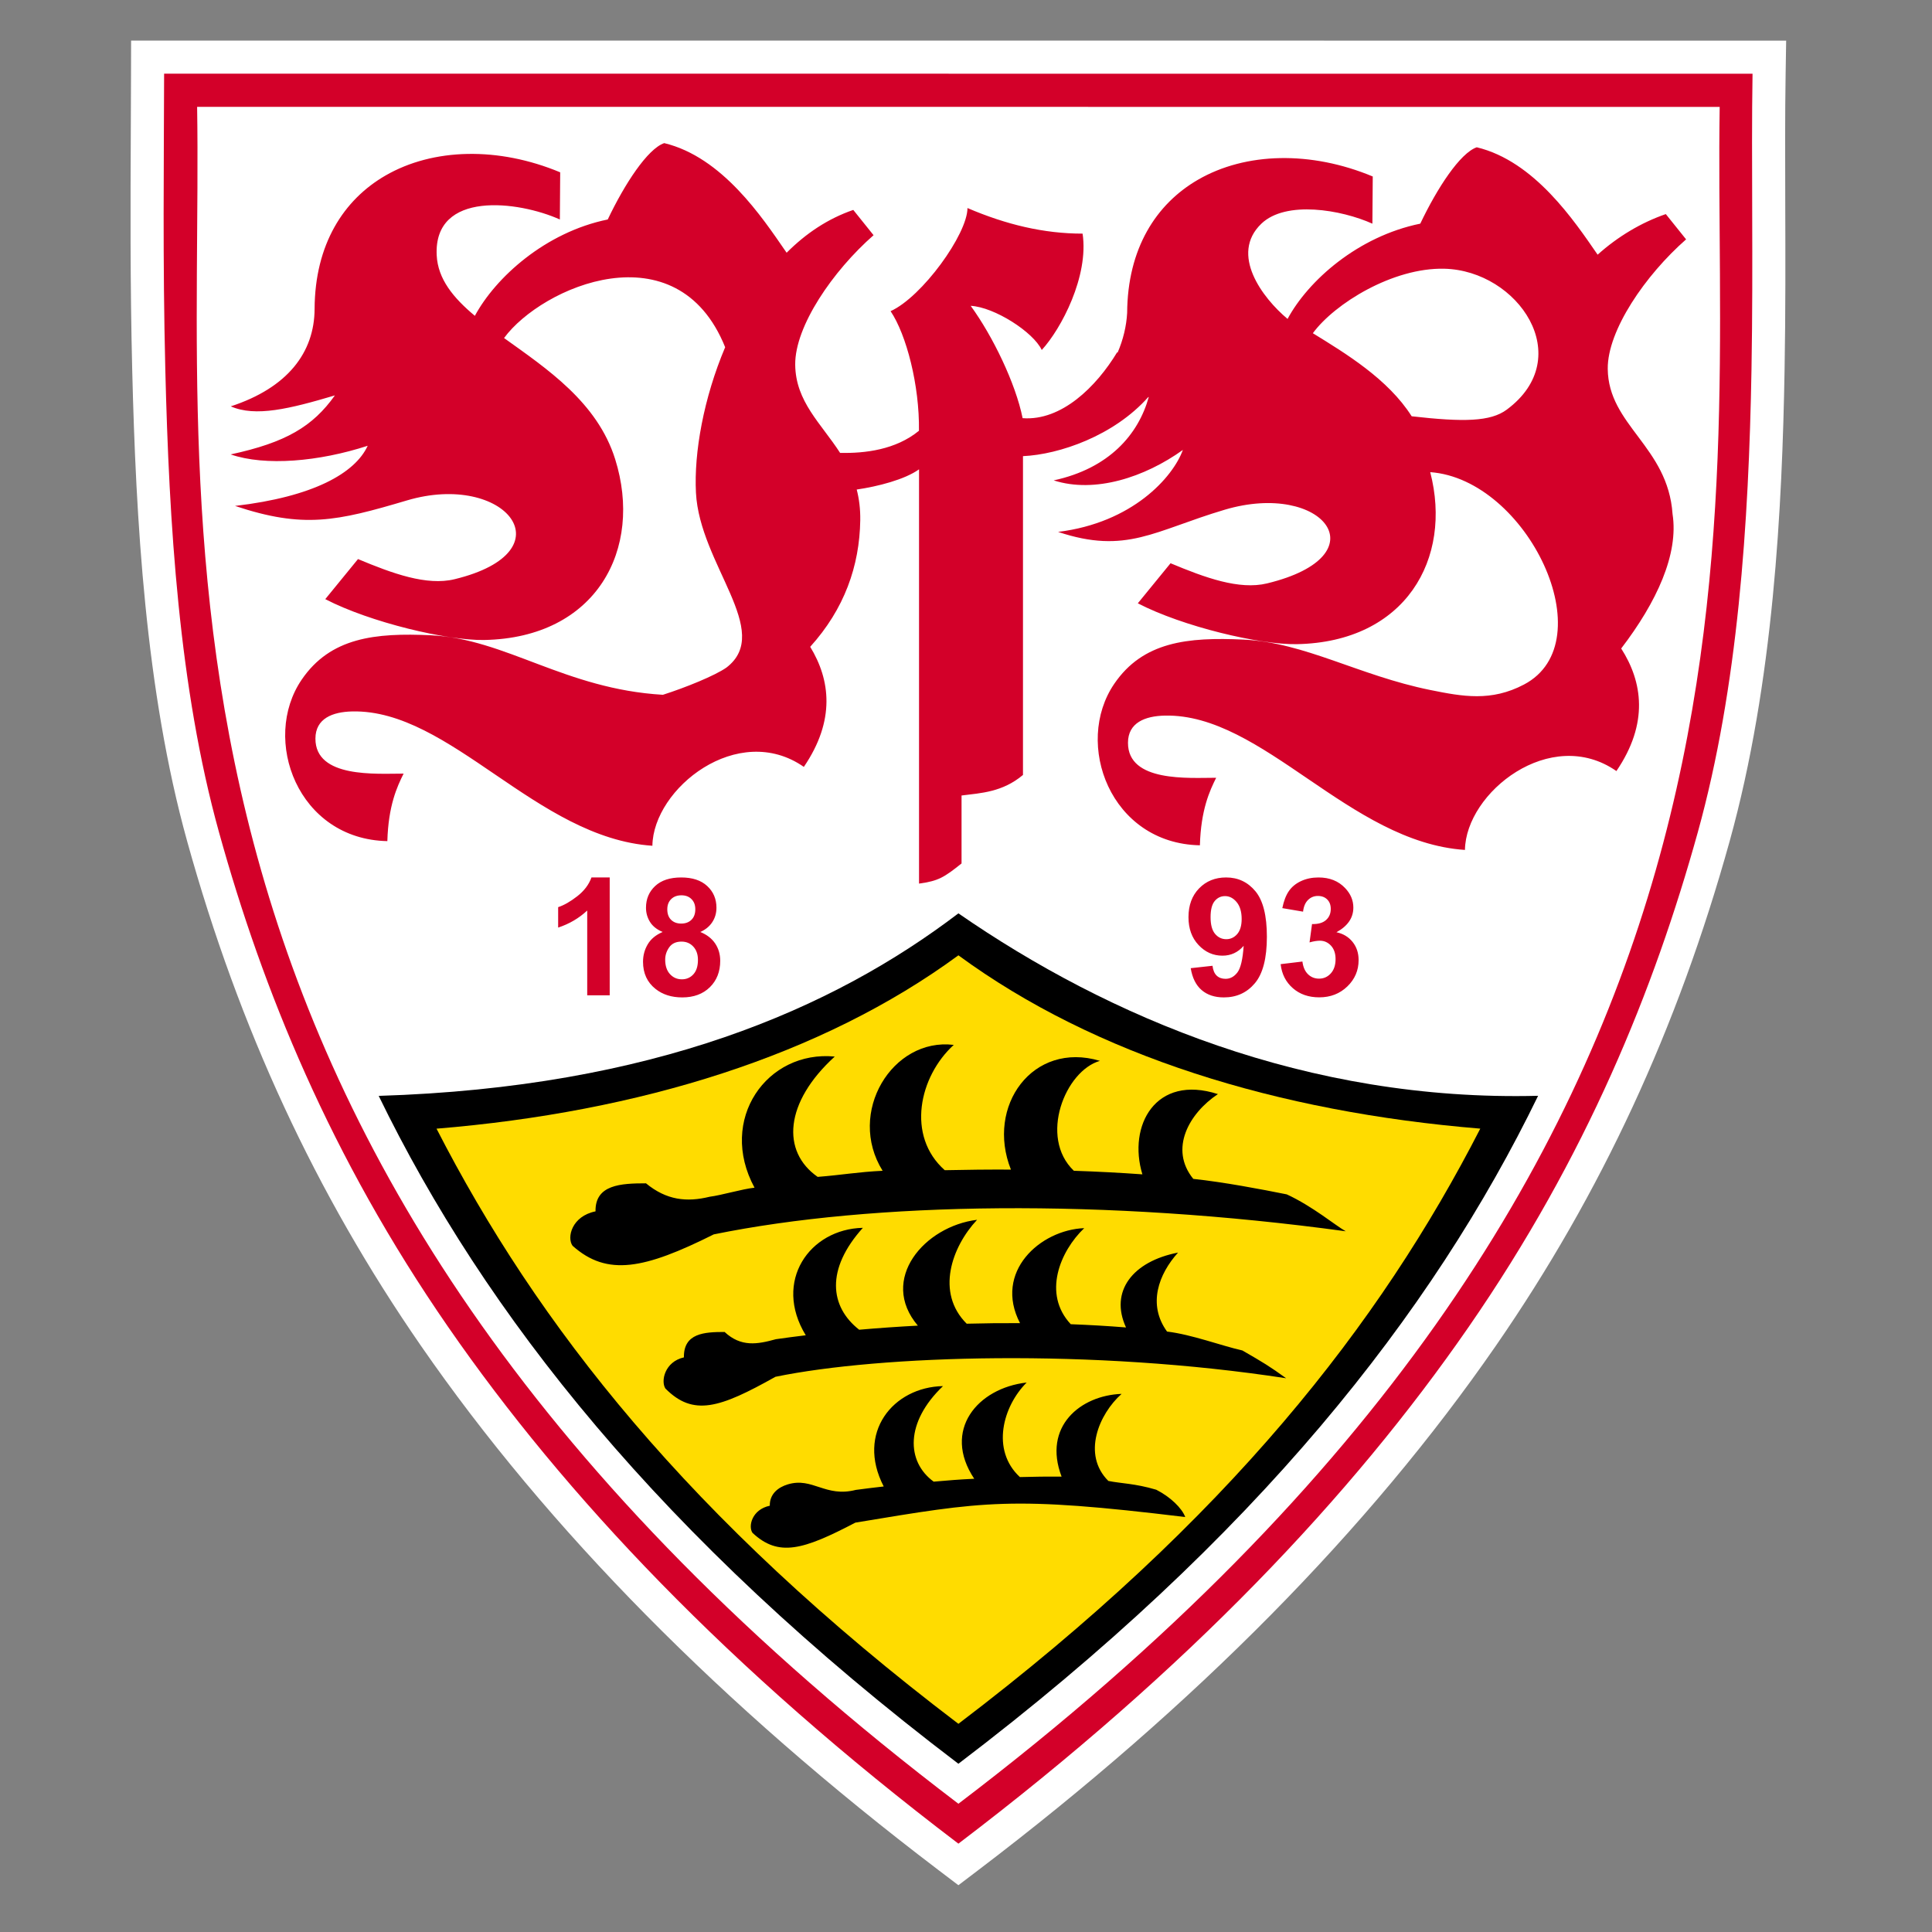 <?xml version="1.0" encoding="utf-8"?>
<!-- Generator: Adobe Illustrator 21.1.0, SVG Export Plug-In . SVG Version: 6.00 Build 0)  -->
<svg version="1.1" id="Ebene_3" xmlns="http://www.w3.org/2000/svg" xmlns:xlink="http://www.w3.org/1999/xlink" x="0px" y="0px"
	 viewBox="-1243.668 -103.4 1000 1000" enable-background="new -1243.668 -103.4 1000 1000" xml:space="preserve">
<rect x="-1243.668" y="-103.4" width="1000" height="1000" fill="#808080" stroke="none"/>
<g>
	<path fill="#FFFFFF" d="M-1175.814-82.4l-0.038,17.09c-0.02,9.371-0.065,19.005-0.112,28.885
		c-0.176,37.417-0.374,79.825,0.734,124.675c1.899,76.748,6.761,165.728,28.428,243.767c26.902,96.879,66.49,182.312,121.027,261.18
		c65.592,94.865,155.697,186.149,267.813,271.317l10.36,7.868l10.36-7.868c112.098-85.151,202.201-176.432,267.806-271.31
		c54.539-78.874,94.127-164.307,121.03-261.185c22.852-82.311,27.197-173.576,28.431-243.89c0.531-30.325,0.439-58.873,0.351-86.481
		c-0.076-23.514-0.144-45.724,0.19-66.61l0.279-17.402l-17.405-0.002l-822.163-0.034H-1175.814L-1175.814-82.4z"/>
	<path fill="#FFDC00" stroke="#1D1D1B" stroke-width="16.791" stroke-miterlimit="10" d="M-631.991,393.649"/>
	<path fill="#FFDC00" stroke="#1D1D1B" stroke-width="16.791" stroke-miterlimit="10" d="M-365.482,552.077"/>
	<path fill="#D30029" d="M-747.601,850.874c-118.905-90.323-203.682-180.056-264.085-267.417
		c-61.13-88.405-96.031-174.709-118.611-256.021c-20.836-75.045-25.84-160.049-27.808-239.608
		c-1.391-56.225-0.718-107.71-0.618-153.099l0,0l822.165,0.034l0,0c-0.728,45.386,0.446,96.84-0.541,153.067
		c-1.394,79.571-6.973,164.565-27.808,239.606c-22.58,81.313-57.481,167.616-118.613,256.027
		C-543.924,670.818-628.695,760.554-747.601,850.874L-747.601,850.874z"/>
	<path fill="#FFFFFF" d="M-1141.639-48.105c3.494,217.545-46.455,543.711,394.037,878.321
		c440.49-334.57,390.545-660.735,394.037-878.278l0,0L-1141.639-48.105L-1141.639-48.105z"/>
	<path fill="#D30029" d="M-580.81,395.647l11.269-1.356l0,0c0.367,2.863,1.325,5.062,2.909,6.59c1.571,1.519,3.48,2.266,5.713,2.266
		c2.401,0,4.431-0.902,6.077-2.722c1.646-1.827,2.463-4.291,2.463-7.387c0-2.924-0.787-5.236-2.362-6.958
		c-1.581-1.71-3.499-2.571-5.759-2.571c-1.492,0-3.276,0.29-5.349,0.872l0,0l1.286-9.491l0,0c3.148,0.084,5.546-0.597,7.212-2.052
		c1.656-1.453,2.483-3.374,2.483-5.782c0-2.05-0.603-3.67-1.823-4.888c-1.21-1.213-2.837-1.827-4.847-1.827
		c-1.984,0-3.686,0.685-5.097,2.078c-1.41,1.382-2.269,3.396-2.568,6.048l0,0l-10.737-1.825l0,0
		c0.745-3.671,1.866-6.608,3.375-8.807c1.502-2.194,3.607-3.924,6.297-5.18c2.699-1.259,5.713-1.886,9.052-1.886
		c5.733,0,10.314,1.822,13.765,5.473c2.856,2.979,4.276,6.359,4.276,10.111c0,5.324-2.916,9.585-8.753,12.767
		c3.489,0.74,6.27,2.416,8.366,5.02c2.073,2.588,3.109,5.725,3.109,9.396c0,5.339-1.938,9.878-5.831,13.637
		c-3.896,3.766-8.75,5.646-14.548,5.646c-5.5,0-10.055-1.582-13.673-4.757C-578.137,404.899-580.236,400.766-580.81,395.647
		L-580.81,395.647z M-600.986,372.28c0-3.758-0.876-6.68-2.594-8.75c-1.725-2.068-3.722-3.106-5.992-3.106
		c-2.155,0-3.949,0.849-5.366,2.547c-1.423,1.708-2.138,4.49-2.138,8.35c0,3.926,0.774,6.812,2.325,8.645
		c1.551,1.835,3.479,2.76,5.808,2.76c2.23,0,4.112-0.891,5.651-2.652C-601.763,378.3-600.986,375.703-600.986,372.28
		L-600.986,372.28z M-627.353,397.729l11.279-1.242l0,0c0.272,2.294,0.997,3.99,2.155,5.095c1.154,1.101,2.699,1.656,4.605,1.656
		c2.401,0,4.444-1.105,6.13-3.316c1.682-2.215,2.761-6.802,3.23-13.76c-2.932,3.396-6.592,5.091-10.987,5.091
		c-4.772,0-8.897-1.828-12.367-5.524c-3.473-3.695-5.205-8.494-5.205-14.409c0-6.154,1.826-11.121,5.49-14.898
		c3.67-3.768,8.33-5.654,13.994-5.654c6.166,0,11.216,2.384,15.175,7.151c3.945,4.765,5.923,12.603,5.923,23.522
		c0,11.096-2.066,19.12-6.179,24.031c-4.116,4.923-9.471,7.384-16.086,7.384c-4.739,0-8.583-1.272-11.508-3.799
		C-624.651,406.536-626.53,402.759-627.353,397.729L-627.353,397.729z M-899.366,393.295c0,3.204,0.828,5.708,2.471,7.502
		c1.647,1.791,3.695,2.698,6.156,2.698c2.399,0,4.393-0.867,5.962-2.589c1.584-1.735,2.365-4.229,2.365-7.484
		c0-2.855-0.807-5.138-2.407-6.864c-1.602-1.73-3.63-2.588-6.09-2.588c-2.847,0-4.969,0.976-6.361,2.933
		C-898.666,388.869-899.366,391-899.366,393.295L-899.366,393.295z M-898.28,367.266c0,2.314,0.656,4.129,1.96,5.424
		c1.315,1.302,3.068,1.952,5.254,1.952c2.207,0,3.978-0.659,5.303-1.973c1.33-1.307,1.986-3.122,1.986-5.447
		c0-2.186-0.656-3.934-1.974-5.239c-1.305-1.319-3.043-1.974-5.197-1.974c-2.241,0-4.024,0.669-5.35,1.992
		C-897.627,363.329-898.28,365.08-898.28,367.266L-898.28,367.266z M-900.692,378.991c-3.009-1.274-5.198-3.011-6.564-5.244
		c-1.369-2.227-2.047-4.654-2.047-7.305c0-4.541,1.579-8.28,4.741-11.239c3.165-2.958,7.659-4.432,13.495-4.432
		c5.774,0,10.252,1.474,13.445,4.432c3.193,2.96,4.788,6.698,4.788,11.239c0,2.805-0.738,5.324-2.201,7.525
		c-1.464,2.194-3.524,3.868-6.174,5.024c3.373,1.359,5.93,3.334,7.693,5.929c1.75,2.604,2.632,5.59,2.632,8.986
		c0,5.611-1.794,10.177-5.371,13.681c-3.575,3.509-8.337,5.272-14.281,5.272c-5.528,0-10.121-1.454-13.792-4.363
		c-4.341-3.422-6.513-8.114-6.513-14.092c0-3.286,0.813-6.298,2.45-9.05C-906.769,382.608-904.192,380.491-900.692,378.991
		L-900.692,378.991z M-928.085,411.78h-11.639v-43.894l0,0c-4.254,3.978-9.273,6.928-15.045,8.83l0,0v-10.573l0,0
		c3.035-0.994,6.331-2.878,9.898-5.656c3.565-2.781,6.018-6.016,7.346-9.717l0,0h9.44V411.78L-928.085,411.78z"/>
	<path fill="#D30029" d="M-533.134-12.048c-31.956-13.335-65.72-12.602-90.415,1.656c-21.79,12.58-36.515,35.688-36.708,68.95
		c-0.381,6.828-2.04,13.855-4.962,20.606l0,0l-0.19-0.262l0,0c-10.786,17.836-28.778,35.659-48.951,34.145
		c-3.604-17.98-15.47-42.507-26.878-58.152c12.277,0.643,32.417,13.561,36.782,22.86c10.081-10.952,24.439-38.202,21.14-60.226
		c-20.048,0-39.542-4.659-59.588-13.245c0,13.492-23.505,46.017-39.795,53.377c8.155,12.089,15.017,38.371,14.681,61.904
		c-12.07,9.889-27.983,11.718-40.808,11.462c-9.826-15.266-23.06-26.525-23.241-45.681c-0.185-19.877,19.432-48.476,40.555-67.008
		l0,0l-10.499-13.084l0,0c-13.208,4.558-24.512,12.164-34.493,22.157l-0.541-0.766l0,0c-12.049-17.459-32.774-48.756-62.82-55.969
		c-8.616,2.971-20.437,21.035-29.233,39.524c-32.375,6.628-58.094,30.069-68.783,49.878c-11.162-9.326-19.174-19.061-19.755-31.415
		c-1.584-33.624,42.268-28.113,63.747-18.458l0,0l0.177-24.41l0,0c-31.96-13.336-65.718-12.602-90.412,1.653
		c-21.786,12.584-36.515,35.69-36.708,68.95c-0.059,22.683-14.009,40.924-43.389,50.532c12.782,5.608,30.39,1.316,53.897-5.674
		c-11.455,16.08-25.282,24.374-53.957,30.551c17.924,6.18,45.726,3.729,70.934-4.48c-6.523,14.179-28.127,26.412-68.668,31.141
		c35.404,11.795,52.498,7.983,88.97-2.846c51.026-15.153,84.151,26.373,24.63,40.786c-14.448,3.501-32.133-2.98-49.95-10.434l0,0
		l-16.939,20.737l0,0c23.283,12.082,63.252,21.507,82.239,21.148c58.283-1.104,82.339-47.197,67.819-93.56
		c-9.249-29.535-35.392-46.847-57.523-62.735c19.476-26.535,89.533-57.089,114.446,4.755
		c-11.166,26.391-16.185,54.577-15.117,75.305c1.917,37.144,40.106,71.823,15.813,90.485c-5.913,4.173-21.229,10.388-32.921,14.114
		c-50.665-2.965-81.326-28.962-120.026-30.805c-29.003-1.376-52.082,1.176-66.941,22.972c-21.073,30.921-2.025,82.66,44.342,83.574
		c0.512-18.381,5.037-28.193,8.417-34.941c-14.252,0-45.682,2.422-45.644-18.112c0.016-10.463,8.907-13.847,19.023-14.073
		c50.817-1.14,95.392,65.503,155.387,69.527c0.407-29.7,44.324-64.526,78.391-40.823c16.426-24.108,13.699-45.112,3.289-62.155
		c17.703-19.571,25.547-41.852,25.911-65.48c0.092-5.905-0.599-11.154-1.832-15.922c10.966-1.607,24.84-5.157,32.255-10.457l0,0
		v214.424l0,0c9.978-1.384,12.822-3.084,22.005-10.432l0,0v-35.17l0,0c10.085-1.266,21.186-1.733,31.796-10.636l0,0V132.702l0,0
		c18.844-0.846,47.032-10.554,64.804-30.527c0.098-0.028,0.2-0.056,0.298-0.087c-5.352,19.397-20.537,36.977-49.21,43.157
		c21.307,6.846,47.078-1.579,66.864-15.758c-5.162,14.179-26.096,37.694-64.601,42.426c35.403,11.79,49.784-0.649,86.256-11.48
		c51.027-15.149,81.442,23.723,21.917,38.136c-14.446,3.499-32.133-2.981-49.948-10.435l0,0l-16.942,20.735l0,0
		c23.285,12.084,63.253,21.509,82.245,21.15c56.383-1.069,80.73-44.243,69.104-89.036c50.234,3.613,90.556,87.829,48.531,109.928
		c-16.982,8.929-31.694,6.236-48.505,2.83c-37.102-7.517-64.798-24.569-96.64-26.081c-29.005-1.382-52.08,1.094-66.94,22.889
		c-21.071,30.923-2.03,82.662,44.337,83.575c0.518-18.387,5.044-28.194,8.425-34.947c-14.256,0-45.688,2.425-45.649-18.11
		c0.017-10.465,8.904-13.847,19.025-14.073c50.814-1.138,95.387,65.505,155.39,69.529c0.4-29.698,44.32-64.524,78.389-40.828
		c16.837-24.715,13.541-46.173,2.482-63.439c18.441-24.095,29.805-48.872,26.581-69.596c-2.401-35.021-33.265-45.836-33.544-75.154
		c-0.18-19.879,19.431-48.479,40.555-67.012l0,0L-381.45,7.413l0,0c-12.78,4.413-24.892,11.679-35.292,21.011
		c-12.089-17.531-32.727-48.43-62.561-55.591c-8.619,2.973-20.435,21.038-29.231,39.526c-32.373,6.631-58.003,29.503-68.694,49.315
		c-13.007-10.872-30.038-33.462-13.574-49.282c12.676-12.181,41.369-7.269,57.478-0.023l0,0L-533.134-12.048L-533.134-12.048z
		 M-512.985,112.064c-12.219-19.271-34.206-32.544-51.155-42.992c11.272-15.356,41.431-34.012,68.028-33.381
		c38.201,0.905,68.845,45.832,32.357,72.925C-472.15,114.85-485.994,115.131-512.985,112.064L-512.985,112.064z"/>
	<path d="M-747.601,809.522c-154.241-117.143-245.382-233.218-300.051-345.695c141.998-4.401,235.074-44.993,300.051-94.475
		c77.544,53.631,180.461,97.499,300.055,94.432C-502.221,576.264-593.364,692.339-747.601,809.522L-747.601,809.522z"/>
	<path fill="#FFDC00" d="M-747.601,788.847c-139.761-106.131-218.411-207.211-270.118-308.045
		c105.022-8.648,199.271-37.738,270.118-89.728c70.851,51.967,165.096,81.057,270.122,89.705
		C-529.195,581.617-607.84,682.694-747.601,788.847L-747.601,788.847z"/>
	<path d="M-800.695,667.771c4.721-0.63,9.539-1.223,14.439-1.778c-14.432-27.85,4.89-51.44,30.677-51.948
		c-19.61,18.703-19.051,39.086-4.824,49.456c9.322-0.761,11.42-1.03,20.993-1.499c-16.732-25.089,1.712-46.931,27.142-49.807
		c-12.292,12.252-18.595,34.957-3.509,48.931c8.635-0.203,13.033-0.289,21.58-0.246c-9.862-25.922,9.737-42.038,31.054-42.809
		c-11.688,10.419-20.615,31.336-6.857,45.048c6.654,1.374,13.61,1.25,24.804,4.559c7.32,3.719,13.269,9.494,15.001,14.138
		c-90.382-10.957-103.786-8.189-170.74,2.89c-27.044,14.158-39.732,17.933-53.244,5.296c-2.32-3.329-0.351-12.082,8.951-14.046
		c-0.105-6.136,4.365-9.547,9.296-11.039C-823.097,661.015-816.507,671.825-800.695,667.771L-800.695,667.771z M-842.053,589.769
		c5.046-0.725,10.204-1.407,15.442-2.033c-17.059-27.939,1.982-55.028,29.567-55.615c-19.356,21.485-17.133,40.831-1.917,52.746
		c9.97-0.869,20.133-1.581,30.37-2.122c-20.327-23.944,3.449-51.466,30.651-54.776c-13.145,14.076-21.514,37.722-5.375,53.779
		c9.237-0.243,18.469-0.348,27.606-0.295c-13.787-26.519,10.409-48.279,33.222-49.164c-12.508,11.967-21.678,33.97-6.963,49.719
		c9.76,0.377,19.33,0.928,28.601,1.682c-8.619-18.72,3.516-34.232,26.929-38.748c-10.072,11.161-15.863,26.87-5.693,40.87
		c12.856,1.552,28.129,7.346,39.007,9.796c10.797,6.222,14.014,8.156,22.639,14.378c-100.562-15.46-209.962-11.951-264.341-0.758
		c-28.927,16.247-42.499,20.592-56.95,6.077c-2.478-3.824-0.367-13.876,9.577-16.129c-0.2-12.528,10.545-13.148,21.058-13.148
		C-860.071,593.958-851.635,592.416-842.053,589.769L-842.053,589.769z M-876.335,516.031c6.259-0.807,16.709-3.985,23.209-4.686
		c-19.146-35.321,6.489-71.285,41.518-67.871c-26.022,23.715-27.716,49.125-8.84,62.276c12.376-0.961,20.919-2.558,33.619-3.158
		c-18.738-30.077,5.042-69.042,36.821-65.159c-17.931,16.349-24.672,47.141-4.655,64.86c11.462-0.262,22.906-0.367,34.247-0.315
		c-13.081-32.861,11.292-66.664,46.072-56.281c-17.943,5.103-31.753,39.503-13.496,56.894c12.108,0.407,23.977,1.023,35.472,1.849
		c-7.674-25.141,6.799-51.962,39.09-41.532c-14.935,9.891-25.358,28.421-12.748,43.878c15.945,1.715,34.895,5.31,48.384,8.019
		c13.43,6.198,25.253,16.158,30.526,19.107c-124.746-17.06-244.564-15.237-327.108,1.601c-35.885,17.943-55.156,21.927-73.081,5.9
		c-3.076-4.227-0.463-15.315,11.877-17.815c-0.247-13.823,13.077-14.509,26.123-14.509
		C-898.685,517.845-888.219,518.947-876.335,516.031L-876.335,516.031z"/>
</g>
</svg>
